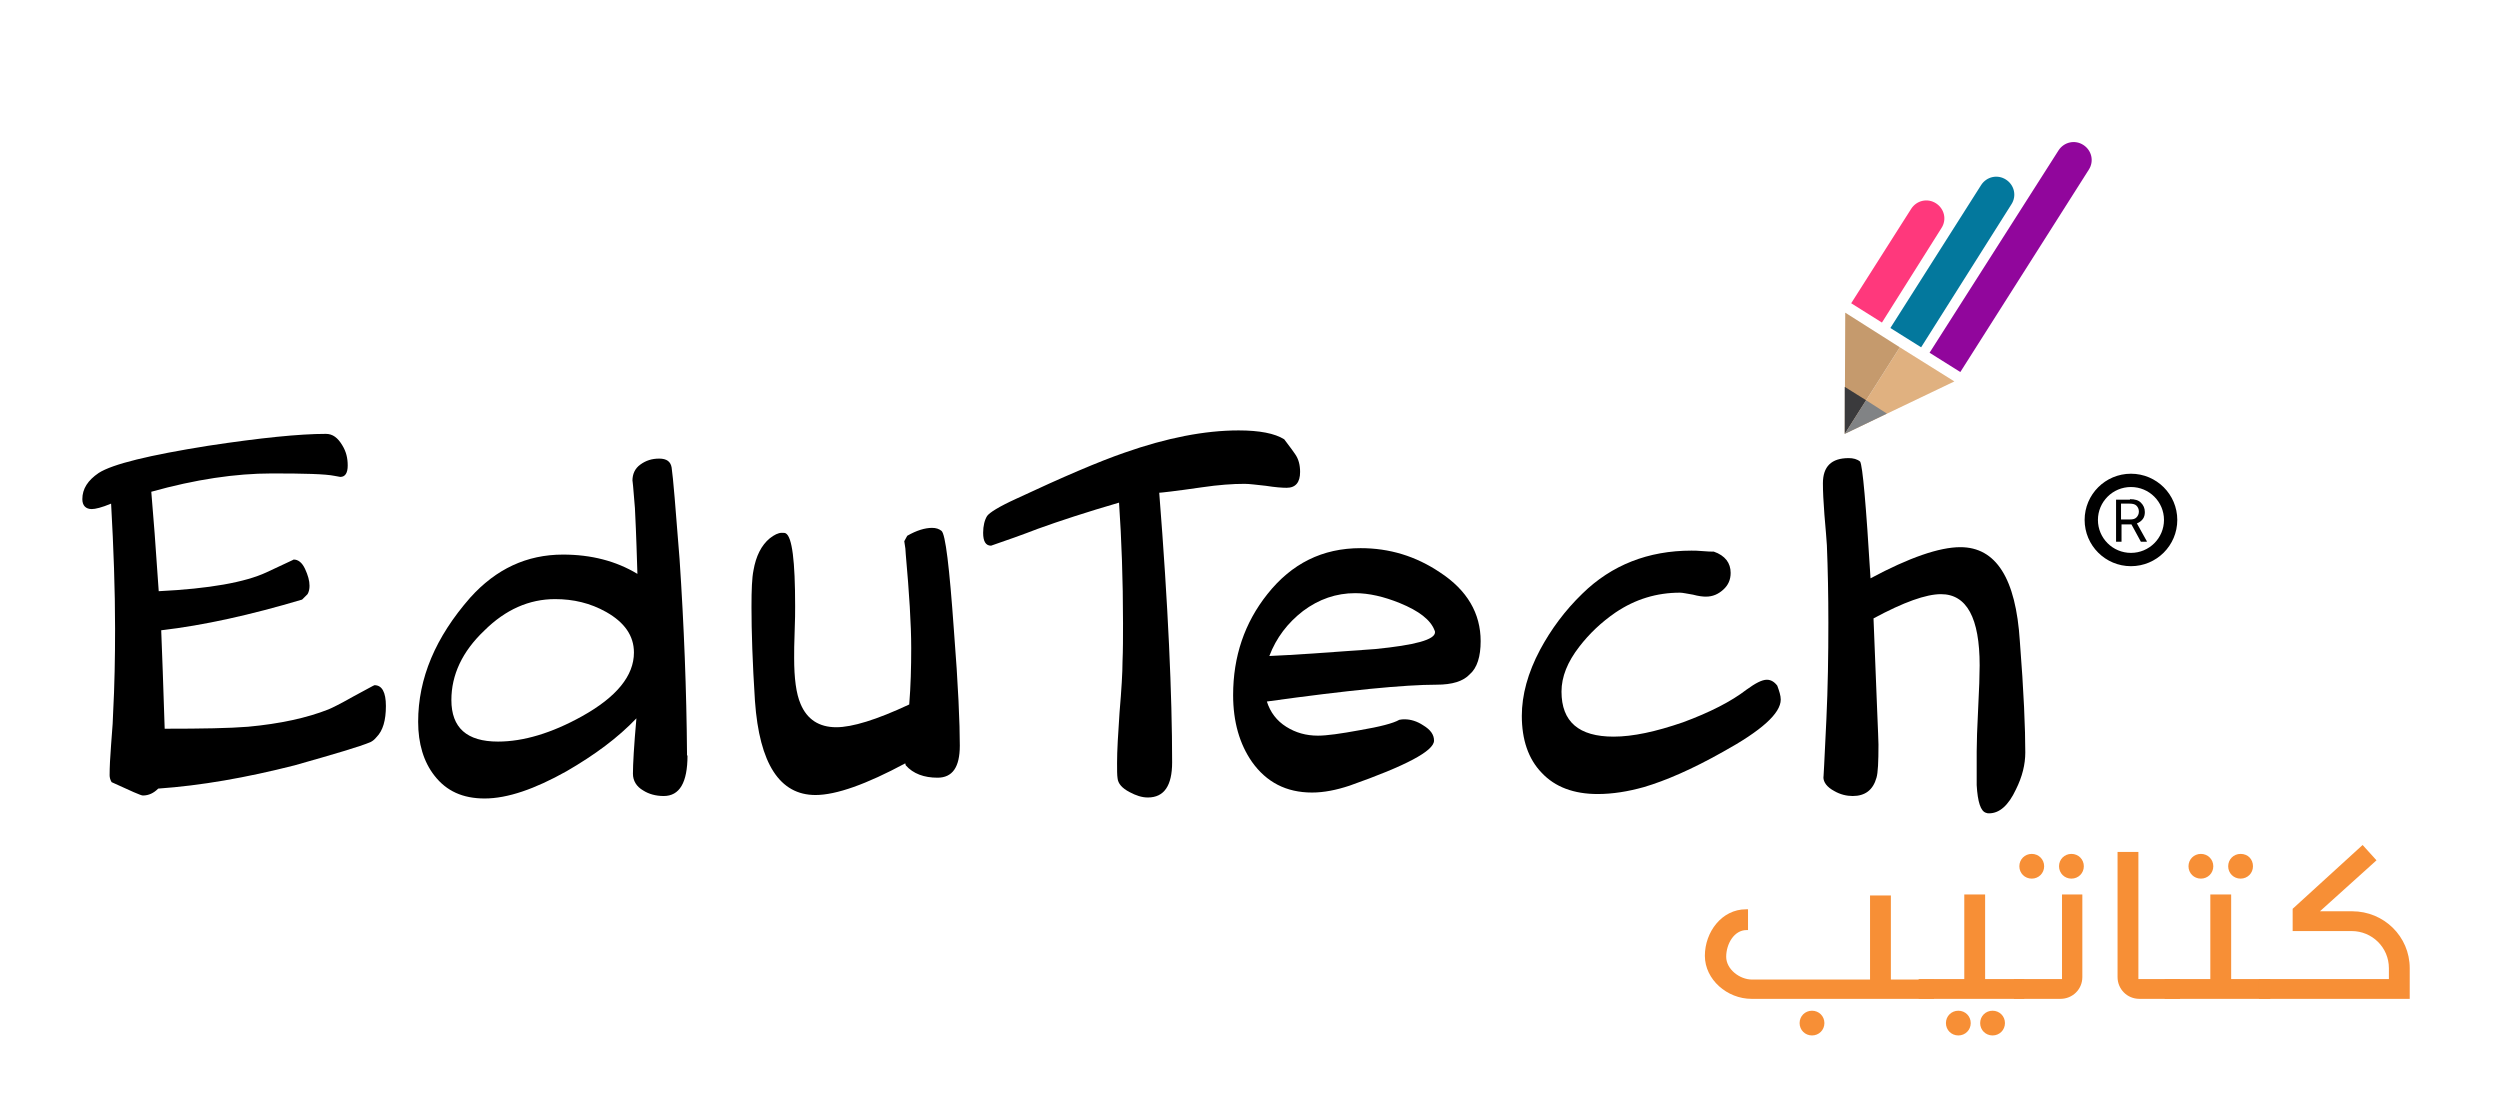 <svg width="188" height="83" viewBox="0 0 188 83" fill="none" xmlns="http://www.w3.org/2000/svg">
<path d="M147.416 27.977L145.103 26.526L154.801 11.31C155.212 10.677 156.032 10.491 156.667 10.9C157.301 11.31 157.487 12.128 157.077 12.761L147.416 27.977Z" fill="#91069C"/>
<path d="M144.469 26.116L142.156 24.666L148.982 13.914C149.393 13.281 150.213 13.095 150.848 13.505C151.482 13.914 151.668 14.732 151.258 15.365L144.469 26.116Z" fill="#03789D"/>
<path d="M141.522 24.256L139.209 22.805L143.723 15.7C144.133 15.067 144.954 14.881 145.588 15.29C146.222 15.7 146.409 16.518 145.998 17.151L141.522 24.256Z" fill="#FF387C"/>
<path d="M138.725 32.627L142.865 26.116L146.968 28.683L138.725 32.627Z" fill="#E0B180"/>
<path d="M138.725 32.627L142.865 26.116L138.762 23.512L138.725 32.627Z" fill="#C59A6D"/>
<path d="M138.725 32.627L140.329 30.097L138.725 29.093V32.627Z" fill="#3A3A3C"/>
<path d="M138.725 32.627L140.329 30.097L141.895 31.102L138.725 32.627Z" fill="#818385"/>
<path d="M11.899 59.302C11.563 59.636 11.19 59.822 10.743 59.822C10.594 59.822 9.847 59.488 8.393 58.818C8.281 58.632 8.243 58.446 8.243 58.297C8.243 57.702 8.281 56.958 8.355 55.991C8.467 54.688 8.505 53.907 8.505 53.647C8.617 51.563 8.654 49.406 8.654 47.285C8.654 44.346 8.542 41.221 8.355 37.873C7.647 38.17 7.162 38.282 6.901 38.282C6.453 38.282 6.192 38.022 6.192 37.538C6.192 36.757 6.602 36.124 7.423 35.566C8.467 34.897 11.228 34.227 15.666 33.52C19.583 32.925 22.53 32.627 24.507 32.627C25.029 32.627 25.402 32.925 25.738 33.483C26.036 33.966 26.148 34.45 26.148 35.008C26.148 35.566 25.962 35.864 25.589 35.864C25.551 35.864 25.402 35.827 25.178 35.789C24.47 35.641 22.866 35.603 20.441 35.603C17.718 35.603 14.697 36.05 11.377 36.98C11.526 38.654 11.713 41.147 11.936 44.458C15.741 44.272 18.427 43.788 20.031 43.044C21.448 42.374 22.12 42.077 22.082 42.077C22.418 42.077 22.716 42.3 22.94 42.783C23.164 43.267 23.276 43.676 23.276 44.048C23.276 44.272 23.239 44.495 23.127 44.681L22.716 45.09C18.837 46.243 15.331 47.025 12.123 47.397C12.197 49.034 12.272 51.526 12.384 54.8C15.182 54.8 17.27 54.763 18.651 54.651C21.075 54.428 23.09 53.982 24.694 53.349C24.88 53.275 25.514 52.977 26.559 52.382C27.603 51.824 28.125 51.526 28.163 51.526C28.722 51.526 29.02 52.047 29.02 53.089C29.02 54.168 28.797 54.949 28.312 55.432C28.163 55.619 28.013 55.73 27.864 55.805C27.081 56.139 25.178 56.697 22.157 57.553C18.501 58.483 15.107 59.078 11.899 59.302Z" fill="black"/>
<path d="M51.7 56.809C51.7 58.855 51.103 59.86 49.91 59.86C49.313 59.86 48.791 59.711 48.38 59.45C47.858 59.153 47.597 58.706 47.597 58.186C47.597 57.479 47.672 56.102 47.858 54.019C46.478 55.47 44.725 56.772 42.599 58C40.211 59.339 38.16 60.046 36.444 60.046C34.803 60.046 33.572 59.488 32.676 58.334C31.856 57.293 31.445 55.916 31.445 54.279C31.445 51.005 32.751 47.918 35.362 44.941C37.302 42.784 39.614 41.705 42.337 41.705C44.464 41.705 46.329 42.188 47.933 43.156C47.895 42.077 47.858 40.403 47.746 38.208C47.634 36.719 47.56 36.05 47.56 36.161C47.56 35.641 47.746 35.231 48.156 34.934C48.567 34.636 49.014 34.487 49.574 34.487C50.133 34.487 50.432 34.711 50.506 35.157C50.618 35.901 50.805 38.208 51.103 42.039C51.439 47.062 51.626 51.935 51.663 56.623V56.809H51.7ZM41.741 45.053C39.801 45.053 38.01 45.834 36.406 47.434C34.765 48.996 33.944 50.745 33.944 52.642C33.944 54.726 35.101 55.767 37.451 55.767C39.353 55.767 41.479 55.135 43.755 53.87C46.366 52.419 47.672 50.819 47.672 49.071C47.672 47.806 46.963 46.801 45.583 46.02C44.389 45.351 43.121 45.053 41.741 45.053Z" fill="black"/>
<path d="M72.178 56.065C72.178 57.702 71.619 58.483 70.5 58.483C69.493 58.483 68.672 58.186 68.112 57.553L68.075 57.404C65.166 58.967 62.89 59.785 61.324 59.785C58.638 59.785 57.108 57.441 56.773 52.717C56.586 49.815 56.512 47.471 56.512 45.648C56.512 44.346 56.549 43.453 56.661 42.895C56.847 41.816 57.258 40.998 57.892 40.477C58.228 40.217 58.526 40.068 58.787 40.068C58.936 40.068 59.011 40.068 59.086 40.105C59.57 40.365 59.794 42.188 59.794 45.574C59.794 45.983 59.794 46.653 59.757 47.508C59.72 48.401 59.72 49.034 59.72 49.48C59.72 51.005 59.869 52.159 60.205 52.94C60.69 54.093 61.585 54.688 62.89 54.688C64.084 54.688 65.912 54.13 68.374 52.977C68.486 51.601 68.523 50.187 68.523 48.736C68.523 46.95 68.374 44.606 68.112 41.667C68.112 41.444 68.075 41.109 68.001 40.7L68.224 40.291C68.933 39.882 69.567 39.696 70.09 39.696C70.388 39.696 70.612 39.77 70.798 39.919C71.097 40.142 71.395 42.635 71.731 47.359C72.067 51.601 72.178 54.465 72.178 56.065Z" fill="black"/>
<path d="M97.767 35.492C97.767 36.273 97.432 36.682 96.76 36.682C96.424 36.682 95.902 36.645 95.194 36.533C94.485 36.459 93.963 36.385 93.59 36.385C92.694 36.385 91.65 36.459 90.382 36.645C88.33 36.943 87.286 37.054 87.174 37.054C87.845 45.537 88.144 52.307 88.144 57.33C88.144 59.078 87.547 59.971 86.316 59.971C85.868 59.971 85.421 59.822 84.936 59.562C84.376 59.264 84.078 58.93 84.04 58.52C84.003 58.297 84.003 57.888 84.003 57.367C84.003 56.474 84.078 55.209 84.19 53.572C84.339 51.824 84.413 50.559 84.413 49.778C84.451 48.885 84.451 47.955 84.451 46.876C84.451 43.602 84.339 40.551 84.152 37.798C81.728 38.505 79.676 39.175 78.035 39.77C76.879 40.217 75.722 40.626 74.528 41.035C74.118 41.035 73.932 40.7 73.932 40.068C73.932 39.547 74.043 39.1 74.23 38.803C74.417 38.542 75.125 38.096 76.431 37.501C79.937 35.864 82.623 34.711 84.563 34.041C87.733 32.925 90.605 32.367 93.142 32.367C94.709 32.367 95.865 32.59 96.574 33.036C97.059 33.669 97.32 34.041 97.394 34.152C97.656 34.525 97.767 34.971 97.767 35.492Z" fill="black"/>
<path d="M108.025 51.489C105.638 51.489 101.423 51.898 95.268 52.754C95.529 53.572 96.014 54.205 96.723 54.651C97.431 55.098 98.215 55.321 99.11 55.321C99.781 55.321 100.826 55.172 102.243 54.912C103.773 54.651 104.78 54.391 105.227 54.13C105.377 54.093 105.526 54.093 105.638 54.093C106.085 54.093 106.57 54.242 107.018 54.54C107.577 54.875 107.839 55.247 107.839 55.693C107.839 56.474 105.712 57.59 101.497 59.078C100.49 59.413 99.558 59.599 98.662 59.599C96.723 59.599 95.231 58.818 94.149 57.293C93.216 55.953 92.731 54.279 92.731 52.27C92.731 49.368 93.589 46.839 95.305 44.681C97.133 42.374 99.446 41.221 102.318 41.221C104.481 41.221 106.458 41.816 108.286 43.044C110.338 44.383 111.345 46.132 111.345 48.215C111.345 49.368 111.084 50.224 110.524 50.708C110.039 51.229 109.219 51.489 108.025 51.489ZM101.908 44.606C100.49 44.606 99.185 45.053 97.991 45.946C96.835 46.839 95.977 47.955 95.454 49.331C97.245 49.257 99.893 49.071 103.4 48.81C106.421 48.513 107.913 48.104 107.913 47.546C107.913 47.508 107.913 47.471 107.876 47.397C107.577 46.615 106.72 45.946 105.265 45.351C104.071 44.867 102.952 44.606 101.908 44.606Z" fill="black"/>
<path d="M133.912 52.605C133.912 53.647 132.458 54.949 129.548 56.549C127.235 57.851 125.258 58.706 123.617 59.19C122.423 59.525 121.267 59.711 120.148 59.711C118.358 59.711 116.94 59.19 115.933 58.111C114.926 57.069 114.441 55.618 114.441 53.833C114.441 52.27 114.889 50.596 115.821 48.848C116.642 47.322 117.686 45.908 118.992 44.644C121.193 42.486 123.953 41.407 127.198 41.407C127.385 41.407 127.683 41.407 128.056 41.444C128.429 41.481 128.69 41.481 128.877 41.481C129.735 41.779 130.145 42.337 130.145 43.081C130.145 43.602 129.958 44.011 129.585 44.346C129.212 44.681 128.802 44.867 128.28 44.867C128.056 44.867 127.72 44.83 127.31 44.718C126.862 44.644 126.527 44.569 126.34 44.569C124.587 44.569 122.983 45.053 121.491 46.057C120.409 46.801 119.514 47.657 118.768 48.624C117.873 49.778 117.425 50.894 117.425 52.01C117.425 54.279 118.731 55.395 121.342 55.395C122.796 55.395 124.512 55.023 126.564 54.316C128.578 53.572 130.182 52.754 131.339 51.861C132.01 51.377 132.495 51.117 132.868 51.117C133.166 51.117 133.427 51.266 133.651 51.563C133.8 51.973 133.912 52.307 133.912 52.605Z" fill="black"/>
<path d="M152.302 56.586C152.302 57.479 152.078 58.409 151.593 59.376C151.034 60.567 150.362 61.162 149.579 61.162C149.504 61.162 149.43 61.162 149.355 61.125C148.945 61.013 148.721 60.306 148.647 59.041C148.647 58.892 148.647 58.037 148.647 56.511C148.647 55.805 148.684 54.726 148.758 53.275C148.833 51.824 148.87 50.745 148.87 50.038C148.87 46.467 147.9 44.681 145.961 44.681C144.842 44.681 143.163 45.276 140.888 46.504C141.112 52.419 141.261 55.581 141.261 55.991C141.261 57.293 141.223 58.111 141.112 58.483C140.85 59.413 140.254 59.86 139.321 59.86C138.873 59.86 138.389 59.748 137.941 59.488C137.381 59.19 137.12 58.818 137.12 58.446C137.12 58.706 137.195 57.255 137.344 54.093C137.456 51.712 137.493 49.294 137.493 46.839C137.493 44.792 137.456 42.821 137.381 40.998C137.344 40.589 137.307 39.844 137.195 38.691C137.12 37.724 137.083 36.943 137.083 36.347C137.083 35.083 137.717 34.45 139.023 34.45C139.358 34.45 139.657 34.525 139.881 34.711C140.067 35.008 140.328 37.947 140.664 43.49C143.573 41.928 145.849 41.147 147.416 41.147C150.101 41.147 151.593 43.49 151.892 48.215C152.19 52.01 152.302 54.8 152.302 56.586Z" fill="black"/>
<path d="M145.439 73.625V75.113H131.712C129.884 75.113 128.206 73.662 128.206 71.876C128.206 70.091 129.474 68.379 131.302 68.379H131.451V69.942H131.339C130.406 69.942 129.81 70.983 129.81 71.951C129.81 72.881 130.817 73.662 131.749 73.662H140.627V67.338H142.194V73.662H145.439V73.625ZM137.195 76.936C137.195 77.457 136.785 77.866 136.263 77.866C135.74 77.866 135.33 77.457 135.33 76.936C135.33 76.415 135.74 76.006 136.263 76.006C136.785 76.006 137.195 76.415 137.195 76.936Z" fill="#F78F36"/>
<path d="M152.265 75.113H144.283V73.625H147.714V67.263H149.281V73.625H152.228V75.113H152.265ZM148.199 76.936C148.199 77.457 147.789 77.866 147.267 77.866C146.745 77.866 146.334 77.457 146.334 76.936C146.334 76.415 146.745 76.006 147.267 76.006C147.789 76.006 148.199 76.415 148.199 76.936ZM150.773 76.936C150.773 77.457 150.363 77.866 149.841 77.866C149.318 77.866 148.908 77.457 148.908 76.936C148.908 76.415 149.318 76.006 149.841 76.006C150.363 76.006 150.773 76.415 150.773 76.936Z" fill="#F78F36"/>
<path d="M155.025 67.263H156.592V73.476C156.592 74.406 155.846 75.113 154.951 75.113H151.444V73.625H155.063V67.263H155.025ZM153.72 65.143C153.72 65.663 153.309 66.073 152.787 66.073C152.265 66.073 151.855 65.663 151.855 65.143C151.855 64.622 152.265 64.213 152.787 64.213C153.309 64.213 153.72 64.622 153.72 65.143ZM156.704 65.143C156.704 65.663 156.294 66.073 155.771 66.073C155.249 66.073 154.839 65.663 154.839 65.143C154.839 64.622 155.249 64.213 155.771 64.213C156.294 64.213 156.704 64.622 156.704 65.143Z" fill="#F78F36"/>
<path d="M160.807 64.064V73.625H163.94V75.113H160.882C159.949 75.113 159.24 74.369 159.24 73.476V64.064H160.807Z" fill="#F78F36"/>
<path d="M170.767 75.113H162.784V73.625H166.216V67.263H167.783V73.625H170.729V75.113H170.767ZM166.44 65.143C166.44 65.663 166.029 66.073 165.507 66.073C164.985 66.073 164.575 65.663 164.575 65.143C164.575 64.622 164.985 64.213 165.507 64.213C166.029 64.213 166.44 64.622 166.44 65.143ZM169.424 65.143C169.424 65.663 169.014 66.073 168.491 66.073C167.969 66.073 167.559 65.663 167.559 65.143C167.559 64.622 167.969 64.213 168.491 64.213C169.051 64.213 169.424 64.622 169.424 65.143Z" fill="#F78F36"/>
<path d="M179.645 73.625V72.806C179.645 71.244 178.376 70.016 176.847 70.016H172.408V68.342L177.668 63.543L178.712 64.696L174.46 68.528H176.884C179.272 68.528 181.211 70.425 181.211 72.806V75.113H169.872V73.625H179.645Z" fill="#F78F36"/>
<path d="M160.248 42.077C161.896 42.077 163.232 40.744 163.232 39.1C163.232 37.457 161.896 36.124 160.248 36.124C158.6 36.124 157.264 37.457 157.264 39.1C157.264 40.744 158.6 42.077 160.248 42.077Z" stroke="black" stroke-miterlimit="10"/>
<path d="M160.173 37.538C160.546 37.538 160.807 37.612 160.993 37.798C161.18 37.984 161.292 38.208 161.292 38.505C161.292 38.691 161.255 38.877 161.143 39.026C161.031 39.175 160.882 39.286 160.695 39.361L161.441 40.7V40.737H160.993L160.285 39.435H159.539V40.737H159.128V37.575H160.173V37.538ZM159.539 39.063H160.173C160.397 39.063 160.546 39.026 160.658 38.914C160.77 38.803 160.844 38.654 160.844 38.468C160.844 38.282 160.77 38.133 160.658 38.022C160.546 37.91 160.359 37.873 160.136 37.873H159.501V39.063H159.539Z" fill="black"/>
</svg>
